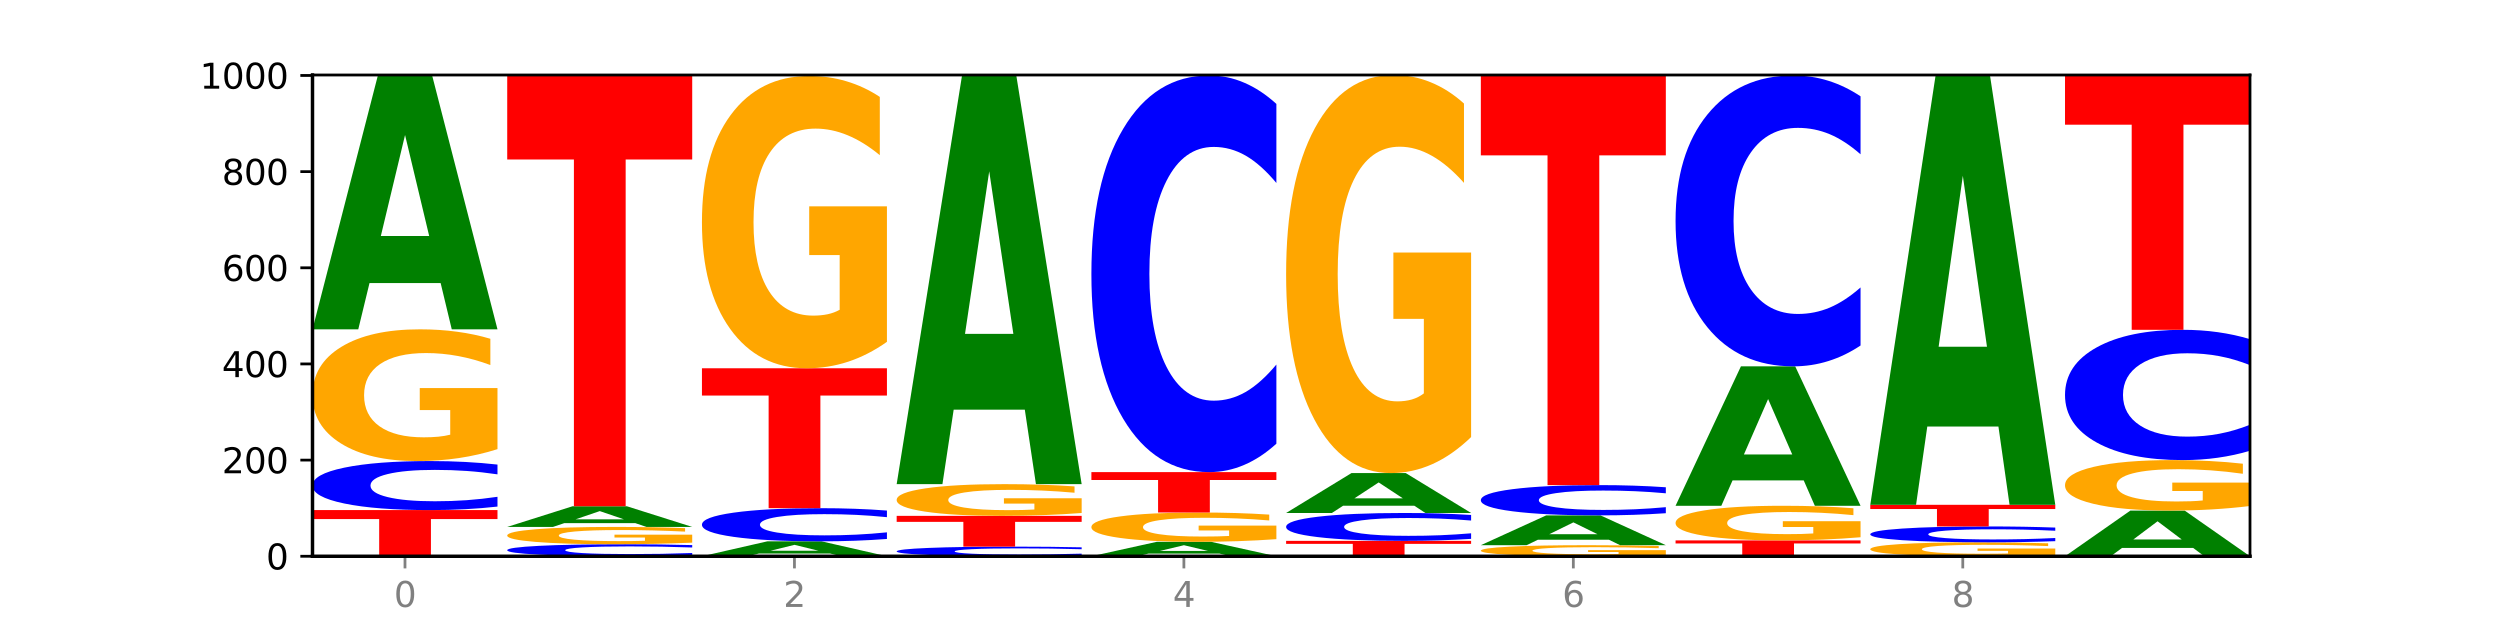 <?xml version="1.0" encoding="utf-8" standalone="no"?>
<!DOCTYPE svg PUBLIC "-//W3C//DTD SVG 1.1//EN"
  "http://www.w3.org/Graphics/SVG/1.1/DTD/svg11.dtd">
<svg xmlns:xlink="http://www.w3.org/1999/xlink" width="720pt" height="180pt" viewBox="0 0 720 180" xmlns="http://www.w3.org/2000/svg" version="1.1">
 <defs>
  <style type="text/css">*{stroke-linejoin: round; stroke-linecap: butt}</style>
 </defs>
 <g id="figure_1">
  <g id="patch_1">
   <path d="M 0 180 
L 720 180 
L 720 0 
L 0 0 
z
" style="fill: #ffffff"/>
  </g>
  <g id="axes_1">
   <g id="patch_2">
    <path d="M 90 160.2 
L 648 160.2 
L 648 21.6 
L 90 21.6 
z
" style="fill: #ffffff"/>
   </g>
   <g id="line2d_1">
    <path d="M 90 160.2 
L 648 160.2 
" clip-path="url(#pc90e21193c)" style="fill: none; stroke: #000000; stroke-width: 0.5; stroke-linecap: square"/>
   </g>
   <g id="patch_3">
    <path d="M 90 146.908 
L 143.276 146.908 
L 143.276 149.5 
L 124.109 149.5 
L 124.109 160.2 
L 109.204 160.2 
L 109.204 149.5 
L 90 149.5 
L 90 146.908 
z
" clip-path="url(#pc90e21193c)" style="fill: #ff0000"/>
   </g>
   <g id="patch_4">
    <path d="M 143.276 145.895 
Q 138.82 146.397 134.001 146.651 
Q 129.182 146.908 123.934 146.908 
Q 108.282 146.908 99.141 145.006 
Q 90 143.103 90 139.851 
Q 90 136.586 99.141 134.687 
Q 108.282 132.785 123.934 132.785 
Q 129.182 132.785 134.001 133.041 
Q 138.82 133.295 143.276 133.797 
L 143.276 136.612 
Q 138.78 135.947 134.417 135.638 
Q 130.055 135.329 125.236 135.329 
Q 116.591 135.329 111.638 136.533 
Q 106.698 137.735 106.698 139.851 
Q 106.698 141.957 111.638 143.162 
Q 116.591 144.364 125.236 144.364 
Q 130.055 144.364 134.417 144.054 
Q 138.78 143.742 143.276 143.077 
L 143.276 145.895 
z
" clip-path="url(#pc90e21193c)" style="fill: #0000ff"/>
   </g>
   <g id="patch_5">
    <path d="M 143.276 129.352 
Q 137.903 131.068 132.124 131.93 
Q 126.345 132.785 120.184 132.785 
Q 106.262 132.785 98.131 127.675 
Q 90 122.565 90 113.827 
Q 90 104.987 98.274 99.917 
Q 106.561 94.846 120.972 94.846 
Q 126.525 94.846 131.611 95.536 
Q 136.709 96.218 141.223 97.566 
L 141.223 105.128 
Q 136.566 103.396 131.957 102.542 
Q 127.348 101.68 122.716 101.68 
Q 114.143 101.68 109.498 104.83 
Q 104.853 107.973 104.853 113.827 
Q 104.853 119.626 109.331 122.793 
Q 113.808 125.951 122.047 125.951 
Q 124.292 125.951 126.214 125.771 
Q 128.136 125.582 129.665 125.191 
L 129.665 118.09 
L 120.889 118.09 
L 120.889 111.766 
L 143.276 111.766 
L 143.276 129.352 
z
" clip-path="url(#pc90e21193c)" style="fill: #ffa600"/>
   </g>
   <g id="patch_6">
    <path d="M 126.905 81.528 
L 106.415 81.528 
L 103.18 94.846 
L 90 94.846 
L 108.823 21.738 
L 124.454 21.738 
L 143.276 94.846 
L 130.107 94.846 
L 126.905 81.528 
z
M 109.683 67.96 
L 123.604 67.96 
L 116.655 38.879 
L 109.683 67.96 
z
" clip-path="url(#pc90e21193c)" style="fill: #008000"/>
   </g>
   <g id="patch_7">
    <path d="M 199.357 159.952 
Q 194.9 160.075 190.081 160.137 
Q 185.263 160.2 180.014 160.2 
Q 164.363 160.2 155.222 159.734 
Q 146.08 159.268 146.08 158.47 
Q 146.08 157.67 155.222 157.205 
Q 164.363 156.738 180.014 156.738 
Q 185.263 156.738 190.081 156.801 
Q 194.9 156.864 199.357 156.987 
L 199.357 157.677 
Q 194.86 157.514 190.498 157.438 
Q 186.135 157.362 181.316 157.362 
Q 172.672 157.362 167.718 157.657 
Q 162.779 157.952 162.779 158.47 
Q 162.779 158.987 167.718 159.282 
Q 172.672 159.576 181.316 159.576 
Q 186.135 159.576 190.498 159.501 
Q 194.86 159.424 199.357 159.261 
L 199.357 159.952 
z
" clip-path="url(#pc90e21193c)" style="fill: #0000ff"/>
   </g>
   <g id="patch_8">
    <path d="M 199.357 156.287 
Q 193.984 156.513 188.205 156.626 
Q 182.426 156.738 176.265 156.738 
Q 162.343 156.738 154.212 156.067 
Q 146.08 155.396 146.08 154.248 
Q 146.08 153.086 154.355 152.42 
Q 162.641 151.754 177.053 151.754 
Q 182.605 151.754 187.691 151.844 
Q 192.79 151.934 197.303 152.111 
L 197.303 153.105 
Q 192.646 152.877 188.038 152.765 
Q 183.429 152.652 178.796 152.652 
Q 170.223 152.652 165.578 153.066 
Q 160.934 153.479 160.934 154.248 
Q 160.934 155.01 165.411 155.426 
Q 169.889 155.841 178.127 155.841 
Q 180.372 155.841 182.294 155.817 
Q 184.217 155.792 185.745 155.741 
L 185.745 154.808 
L 176.969 154.808 
L 176.969 153.977 
L 199.357 153.977 
L 199.357 156.287 
z
" clip-path="url(#pc90e21193c)" style="fill: #ffa600"/>
   </g>
   <g id="patch_9">
    <path d="M 182.985 150.669 
L 162.496 150.669 
L 159.261 151.754 
L 146.08 151.754 
L 164.903 145.8 
L 180.534 145.8 
L 199.357 151.754 
L 186.187 151.754 
L 182.985 150.669 
z
M 165.764 149.564 
L 179.684 149.564 
L 172.735 147.196 
L 165.764 149.564 
z
" clip-path="url(#pc90e21193c)" style="fill: #008000"/>
   </g>
   <g id="patch_10">
    <path d="M 146.08 21.738 
L 199.357 21.738 
L 199.357 45.934 
L 180.19 45.934 
L 180.19 145.8 
L 165.285 145.8 
L 165.285 45.934 
L 146.08 45.934 
L 146.08 21.738 
z
" clip-path="url(#pc90e21193c)" style="fill: #ff0000"/>
   </g>
   <g id="patch_11">
    <path d="M 239.065 159.418 
L 218.576 159.418 
L 215.341 160.2 
L 202.161 160.2 
L 220.983 155.908 
L 236.615 155.908 
L 255.437 160.2 
L 242.268 160.2 
L 239.065 159.418 
z
M 221.844 158.621 
L 235.765 158.621 
L 228.815 156.914 
L 221.844 158.621 
z
" clip-path="url(#pc90e21193c)" style="fill: #008000"/>
   </g>
   <g id="patch_12">
    <path d="M 255.437 155.223 
Q 250.981 155.562 246.162 155.734 
Q 241.343 155.908 236.094 155.908 
Q 220.443 155.908 211.302 154.621 
Q 202.161 153.334 202.161 151.134 
Q 202.161 148.925 211.302 147.641 
Q 220.443 146.354 236.094 146.354 
Q 241.343 146.354 246.162 146.528 
Q 250.981 146.699 255.437 147.039 
L 255.437 148.943 
Q 250.94 148.493 246.578 148.284 
Q 242.215 148.075 237.397 148.075 
Q 228.752 148.075 223.799 148.89 
Q 218.859 149.703 218.859 151.134 
Q 218.859 152.559 223.799 153.374 
Q 228.752 154.187 237.397 154.187 
Q 242.215 154.187 246.578 153.978 
Q 250.94 153.766 255.437 153.316 
L 255.437 155.223 
z
" clip-path="url(#pc90e21193c)" style="fill: #0000ff"/>
   </g>
   <g id="patch_13">
    <path d="M 202.161 106.062 
L 255.437 106.062 
L 255.437 113.92 
L 236.27 113.92 
L 236.27 146.354 
L 221.365 146.354 
L 221.365 113.92 
L 202.161 113.92 
L 202.161 106.062 
z
" clip-path="url(#pc90e21193c)" style="fill: #ff0000"/>
   </g>
   <g id="patch_14">
    <path d="M 255.437 98.445 
Q 250.064 102.253 244.285 104.166 
Q 238.506 106.062 232.345 106.062 
Q 218.423 106.062 210.292 94.723 
Q 202.161 83.385 202.161 63.995 
Q 202.161 44.379 210.435 33.128 
Q 218.722 21.877 233.133 21.877 
Q 238.685 21.877 243.772 23.407 
Q 248.87 24.92 253.384 27.911 
L 253.384 44.693 
Q 248.727 40.849 244.118 38.954 
Q 239.509 37.041 234.876 37.041 
Q 226.304 37.041 221.659 44.032 
Q 217.014 51.005 217.014 63.995 
Q 217.014 76.864 221.492 83.889 
Q 225.969 90.898 234.208 90.898 
Q 236.453 90.898 238.375 90.498 
Q 240.297 90.08 241.826 89.211 
L 241.826 73.455 
L 233.05 73.455 
L 233.05 59.422 
L 255.437 59.422 
L 255.437 98.445 
z
" clip-path="url(#pc90e21193c)" style="fill: #ffa600"/>
   </g>
   <g id="patch_15">
    <path d="M 311.518 160.002 
Q 307.061 160.1 302.242 160.15 
Q 297.423 160.2 292.175 160.2 
Q 276.524 160.2 267.382 159.827 
Q 258.241 159.454 258.241 158.816 
Q 258.241 158.176 267.382 157.804 
Q 276.524 157.431 292.175 157.431 
Q 297.423 157.431 302.242 157.481 
Q 307.061 157.531 311.518 157.629 
L 311.518 158.181 
Q 307.021 158.051 302.658 157.99 
Q 298.296 157.93 293.477 157.93 
Q 284.832 157.93 279.879 158.166 
Q 274.94 158.402 274.94 158.816 
Q 274.94 159.229 279.879 159.466 
Q 284.832 159.701 293.477 159.701 
Q 298.296 159.701 302.658 159.641 
Q 307.021 159.579 311.518 159.449 
L 311.518 160.002 
z
" clip-path="url(#pc90e21193c)" style="fill: #0000ff"/>
   </g>
   <g id="patch_16">
    <path d="M 258.241 148.569 
L 311.518 148.569 
L 311.518 150.297 
L 292.35 150.297 
L 292.35 157.431 
L 277.445 157.431 
L 277.445 150.297 
L 258.241 150.297 
L 258.241 148.569 
z
" clip-path="url(#pc90e21193c)" style="fill: #ff0000"/>
   </g>
   <g id="patch_17">
    <path d="M 311.518 147.742 
Q 306.145 148.156 300.366 148.363 
Q 294.587 148.569 288.426 148.569 
Q 274.504 148.569 266.372 147.338 
Q 258.241 146.108 258.241 144.003 
Q 258.241 141.873 266.516 140.652 
Q 274.802 139.431 289.214 139.431 
Q 294.766 139.431 299.852 139.597 
Q 304.951 139.761 309.464 140.086 
L 309.464 141.907 
Q 304.807 141.49 300.198 141.285 
Q 295.59 141.077 290.957 141.077 
Q 282.384 141.077 277.739 141.836 
Q 273.095 142.593 273.095 144.003 
Q 273.095 145.4 277.572 146.162 
Q 282.05 146.923 290.288 146.923 
Q 292.533 146.923 294.455 146.88 
Q 296.378 146.834 297.906 146.74 
L 297.906 145.03 
L 289.13 145.03 
L 289.13 143.506 
L 311.518 143.506 
L 311.518 147.742 
z
" clip-path="url(#pc90e21193c)" style="fill: #ffa600"/>
   </g>
   <g id="patch_18">
    <path d="M 295.146 117.991 
L 274.657 117.991 
L 271.421 139.431 
L 258.241 139.431 
L 277.064 21.738 
L 292.695 21.738 
L 311.518 139.431 
L 298.348 139.431 
L 295.146 117.991 
z
M 277.924 96.147 
L 291.845 96.147 
L 284.896 49.333 
L 277.924 96.147 
z
" clip-path="url(#pc90e21193c)" style="fill: #008000"/>
   </g>
   <g id="patch_19">
    <path d="M 351.226 159.443 
L 330.737 159.443 
L 327.502 160.2 
L 314.322 160.2 
L 333.144 156.046 
L 348.775 156.046 
L 367.598 160.2 
L 354.429 160.2 
L 351.226 159.443 
z
M 334.005 158.672 
L 347.926 158.672 
L 340.976 157.02 
L 334.005 158.672 
z
" clip-path="url(#pc90e21193c)" style="fill: #008000"/>
   </g>
   <g id="patch_20">
    <path d="M 367.598 155.282 
Q 362.225 155.664 356.446 155.856 
Q 350.667 156.046 344.506 156.046 
Q 330.584 156.046 322.453 154.909 
Q 314.322 153.771 314.322 151.826 
Q 314.322 149.858 322.596 148.729 
Q 330.882 147.6 345.294 147.6 
Q 350.846 147.6 355.933 147.754 
Q 361.031 147.905 365.544 148.205 
L 365.544 149.889 
Q 360.888 149.503 356.279 149.313 
Q 351.67 149.121 347.037 149.121 
Q 338.464 149.121 333.82 149.823 
Q 329.175 150.522 329.175 151.826 
Q 329.175 153.117 333.653 153.822 
Q 338.13 154.525 346.369 154.525 
Q 348.613 154.525 350.536 154.485 
Q 352.458 154.443 353.986 154.356 
L 353.986 152.775 
L 345.21 152.775 
L 345.21 151.367 
L 367.598 151.367 
L 367.598 155.282 
z
" clip-path="url(#pc90e21193c)" style="fill: #ffa600"/>
   </g>
   <g id="patch_21">
    <path d="M 314.322 135.969 
L 367.598 135.969 
L 367.598 138.238 
L 348.431 138.238 
L 348.431 147.6 
L 333.526 147.6 
L 333.526 138.238 
L 314.322 138.238 
L 314.322 135.969 
z
" clip-path="url(#pc90e21193c)" style="fill: #ff0000"/>
   </g>
   <g id="patch_22">
    <path d="M 367.598 127.781 
Q 363.142 131.84 358.323 133.893 
Q 353.504 135.969 348.255 135.969 
Q 332.604 135.969 323.463 120.584 
Q 314.322 105.199 314.322 78.889 
Q 314.322 52.485 323.463 37.123 
Q 332.604 21.738 348.255 21.738 
Q 353.504 21.738 358.323 23.815 
Q 363.142 25.868 367.598 29.926 
L 367.598 52.697 
Q 363.101 47.317 358.739 44.816 
Q 354.376 42.315 349.557 42.315 
Q 340.913 42.315 335.96 52.06 
Q 331.02 61.782 331.02 78.889 
Q 331.02 95.926 335.96 105.671 
Q 340.913 115.393 349.557 115.393 
Q 354.376 115.393 358.739 112.892 
Q 363.101 110.367 367.598 104.987 
L 367.598 127.781 
z
" clip-path="url(#pc90e21193c)" style="fill: #0000ff"/>
   </g>
   <g id="patch_23">
    <path d="M 370.402 155.769 
L 423.678 155.769 
L 423.678 156.633 
L 404.511 156.633 
L 404.511 160.2 
L 389.606 160.2 
L 389.606 156.633 
L 370.402 156.633 
L 370.402 155.769 
z
" clip-path="url(#pc90e21193c)" style="fill: #ff0000"/>
   </g>
   <g id="patch_24">
    <path d="M 423.678 155.194 
Q 419.222 155.479 414.403 155.623 
Q 409.584 155.769 404.336 155.769 
Q 388.684 155.769 379.543 154.688 
Q 370.402 153.606 370.402 151.756 
Q 370.402 149.9 379.543 148.82 
Q 388.684 147.738 404.336 147.738 
Q 409.584 147.738 414.403 147.884 
Q 419.222 148.029 423.678 148.314 
L 423.678 149.915 
Q 419.182 149.537 414.819 149.361 
Q 410.457 149.185 405.638 149.185 
Q 396.993 149.185 392.04 149.87 
Q 387.1 150.554 387.1 151.756 
Q 387.1 152.954 392.04 153.639 
Q 396.993 154.323 405.638 154.323 
Q 410.457 154.323 414.819 154.147 
Q 419.182 153.969 423.678 153.591 
L 423.678 155.194 
z
" clip-path="url(#pc90e21193c)" style="fill: #0000ff"/>
   </g>
   <g id="patch_25">
    <path d="M 407.307 145.645 
L 386.817 145.645 
L 383.582 147.738 
L 370.402 147.738 
L 389.225 136.246 
L 404.856 136.246 
L 423.678 147.738 
L 410.509 147.738 
L 407.307 145.645 
z
M 390.085 143.512 
L 404.006 143.512 
L 397.057 138.941 
L 390.085 143.512 
z
" clip-path="url(#pc90e21193c)" style="fill: #008000"/>
   </g>
   <g id="patch_26">
    <path d="M 423.678 125.873 
Q 418.305 131.06 412.526 133.665 
Q 406.747 136.246 400.586 136.246 
Q 386.664 136.246 378.533 120.805 
Q 370.402 105.364 370.402 78.959 
Q 370.402 52.245 378.676 36.922 
Q 386.963 21.6 401.374 21.6 
Q 406.927 21.6 412.013 23.684 
Q 417.111 25.744 421.625 29.818 
L 421.625 52.671 
Q 416.968 47.437 412.359 44.856 
Q 407.75 42.251 403.118 42.251 
Q 394.545 42.251 389.9 51.771 
Q 385.255 61.268 385.255 78.959 
Q 385.255 96.484 389.733 106.051 
Q 394.21 115.595 402.449 115.595 
Q 404.694 115.595 406.616 115.05 
Q 408.538 114.482 410.067 113.298 
L 410.067 91.842 
L 401.291 91.842 
L 401.291 72.73 
L 423.678 72.73 
L 423.678 125.873 
z
" clip-path="url(#pc90e21193c)" style="fill: #ffa600"/>
   </g>
   <g id="patch_27">
    <path d="M 479.759 159.912 
Q 474.386 160.056 468.607 160.128 
Q 462.828 160.2 456.667 160.2 
Q 442.745 160.2 434.614 159.771 
Q 426.482 159.342 426.482 158.609 
Q 426.482 157.867 434.757 157.441 
Q 443.043 157.015 457.455 157.015 
Q 463.007 157.015 468.093 157.073 
Q 473.192 157.131 477.705 157.244 
L 477.705 157.878 
Q 473.049 157.733 468.44 157.661 
Q 463.831 157.589 459.198 157.589 
Q 450.625 157.589 445.98 157.853 
Q 441.336 158.117 441.336 158.609 
Q 441.336 159.095 445.813 159.361 
Q 450.291 159.626 458.529 159.626 
Q 460.774 159.626 462.697 159.611 
Q 464.619 159.595 466.147 159.563 
L 466.147 158.967 
L 457.371 158.967 
L 457.371 158.436 
L 479.759 158.436 
L 479.759 159.912 
z
" clip-path="url(#pc90e21193c)" style="fill: #ffa600"/>
   </g>
   <g id="patch_28">
    <path d="M 463.387 155.452 
L 442.898 155.452 
L 439.663 157.015 
L 426.482 157.015 
L 445.305 148.431 
L 460.936 148.431 
L 479.759 157.015 
L 466.589 157.015 
L 463.387 155.452 
z
M 446.166 153.858 
L 460.087 153.858 
L 453.137 150.444 
L 446.166 153.858 
z
" clip-path="url(#pc90e21193c)" style="fill: #008000"/>
   </g>
   <g id="patch_29">
    <path d="M 479.759 147.806 
Q 475.302 148.115 470.483 148.272 
Q 465.665 148.431 460.416 148.431 
Q 444.765 148.431 435.624 147.256 
Q 426.482 146.081 426.482 144.072 
Q 426.482 142.056 435.624 140.883 
Q 444.765 139.708 460.416 139.708 
Q 465.665 139.708 470.483 139.866 
Q 475.302 140.023 479.759 140.333 
L 479.759 142.072 
Q 475.262 141.661 470.9 141.47 
Q 466.537 141.279 461.718 141.279 
Q 453.074 141.279 448.12 142.023 
Q 443.181 142.766 443.181 144.072 
Q 443.181 145.373 448.12 146.117 
Q 453.074 146.859 461.718 146.859 
Q 466.537 146.859 470.9 146.668 
Q 475.262 146.476 479.759 146.065 
L 479.759 147.806 
z
" clip-path="url(#pc90e21193c)" style="fill: #0000ff"/>
   </g>
   <g id="patch_30">
    <path d="M 426.482 21.738 
L 479.759 21.738 
L 479.759 44.746 
L 460.592 44.746 
L 460.592 139.708 
L 445.687 139.708 
L 445.687 44.746 
L 426.482 44.746 
L 426.482 21.738 
z
" clip-path="url(#pc90e21193c)" style="fill: #ff0000"/>
   </g>
   <g id="patch_31">
    <path d="M 482.563 155.631 
L 535.839 155.631 
L 535.839 156.522 
L 516.672 156.522 
L 516.672 160.2 
L 501.767 160.2 
L 501.767 156.522 
L 482.563 156.522 
L 482.563 155.631 
z
" clip-path="url(#pc90e21193c)" style="fill: #ff0000"/>
   </g>
   <g id="patch_32">
    <path d="M 535.839 154.729 
Q 530.466 155.18 524.687 155.406 
Q 518.908 155.631 512.747 155.631 
Q 498.825 155.631 490.694 154.288 
Q 482.563 152.945 482.563 150.649 
Q 482.563 148.326 490.837 146.994 
Q 499.124 145.662 513.535 145.662 
Q 519.087 145.662 524.174 145.843 
Q 529.272 146.022 533.786 146.376 
L 533.786 148.363 
Q 529.129 147.908 524.52 147.684 
Q 519.911 147.457 515.278 147.457 
Q 506.706 147.457 502.061 148.285 
Q 497.416 149.111 497.416 150.649 
Q 497.416 152.173 501.894 153.005 
Q 506.371 153.835 514.61 153.835 
Q 516.855 153.835 518.777 153.788 
Q 520.699 153.738 522.228 153.635 
L 522.228 151.77 
L 513.452 151.77 
L 513.452 150.108 
L 535.839 150.108 
L 535.839 154.729 
z
" clip-path="url(#pc90e21193c)" style="fill: #ffa600"/>
   </g>
   <g id="patch_33">
    <path d="M 519.467 138.347 
L 498.978 138.347 
L 495.743 145.662 
L 482.563 145.662 
L 501.385 105.508 
L 517.017 105.508 
L 535.839 145.662 
L 522.67 145.662 
L 519.467 138.347 
z
M 502.246 130.894 
L 516.167 130.894 
L 509.217 114.922 
L 502.246 130.894 
z
" clip-path="url(#pc90e21193c)" style="fill: #008000"/>
   </g>
   <g id="patch_34">
    <path d="M 535.839 99.503 
Q 531.383 102.479 526.564 103.985 
Q 521.745 105.508 516.496 105.508 
Q 500.845 105.508 491.704 94.225 
Q 482.563 82.943 482.563 63.649 
Q 482.563 44.286 491.704 33.021 
Q 500.845 21.738 516.496 21.738 
Q 521.745 21.738 526.564 23.261 
Q 531.383 24.767 535.839 27.743 
L 535.839 44.441 
Q 531.342 40.496 526.98 38.662 
Q 522.617 36.828 517.799 36.828 
Q 509.154 36.828 504.201 43.974 
Q 499.261 51.104 499.261 63.649 
Q 499.261 76.143 504.201 83.289 
Q 509.154 90.419 517.799 90.419 
Q 522.617 90.419 526.98 88.584 
Q 531.342 86.733 535.839 82.787 
L 535.839 99.503 
z
" clip-path="url(#pc90e21193c)" style="fill: #0000ff"/>
   </g>
   <g id="patch_35">
    <path d="M 591.92 159.837 
Q 586.547 160.018 580.768 160.11 
Q 574.989 160.2 568.828 160.2 
Q 554.906 160.2 546.774 159.659 
Q 538.643 159.118 538.643 158.194 
Q 538.643 157.258 546.918 156.721 
Q 555.204 156.185 569.616 156.185 
Q 575.168 156.185 580.254 156.258 
Q 585.353 156.33 589.866 156.472 
L 589.866 157.273 
Q 585.209 157.09 580.6 156.999 
Q 575.992 156.908 571.359 156.908 
Q 562.786 156.908 558.141 157.241 
Q 553.497 157.574 553.497 158.194 
Q 553.497 158.807 557.974 159.142 
Q 562.452 159.477 570.69 159.477 
Q 572.935 159.477 574.857 159.458 
Q 576.78 159.438 578.308 159.396 
L 578.308 158.645 
L 569.532 158.645 
L 569.532 157.975 
L 591.92 157.975 
L 591.92 159.837 
z
" clip-path="url(#pc90e21193c)" style="fill: #ffa600"/>
   </g>
   <g id="patch_36">
    <path d="M 591.92 155.857 
Q 587.463 156.019 582.644 156.102 
Q 577.825 156.185 572.577 156.185 
Q 556.926 156.185 547.784 155.569 
Q 538.643 154.954 538.643 153.901 
Q 538.643 152.845 547.784 152.231 
Q 556.926 151.615 572.577 151.615 
Q 577.825 151.615 582.644 151.698 
Q 587.463 151.781 591.92 151.943 
L 591.92 152.854 
Q 587.423 152.639 583.06 152.538 
Q 578.698 152.438 573.879 152.438 
Q 565.234 152.438 560.281 152.828 
Q 555.342 153.217 555.342 153.901 
Q 555.342 154.583 560.281 154.973 
Q 565.234 155.362 573.879 155.362 
Q 578.698 155.362 583.06 155.262 
Q 587.423 155.161 591.92 154.945 
L 591.92 155.857 
z
" clip-path="url(#pc90e21193c)" style="fill: #0000ff"/>
   </g>
   <g id="patch_37">
    <path d="M 538.643 145.385 
L 591.92 145.385 
L 591.92 146.6 
L 572.752 146.6 
L 572.752 151.615 
L 557.847 151.615 
L 557.847 146.6 
L 538.643 146.6 
L 538.643 145.385 
z
" clip-path="url(#pc90e21193c)" style="fill: #ff0000"/>
   </g>
   <g id="patch_38">
    <path d="M 575.548 122.835 
L 555.059 122.835 
L 551.823 145.385 
L 538.643 145.385 
L 557.466 21.6 
L 573.097 21.6 
L 591.92 145.385 
L 578.75 145.385 
L 575.548 122.835 
z
M 558.326 99.861 
L 572.247 99.861 
L 565.298 50.623 
L 558.326 99.861 
z
" clip-path="url(#pc90e21193c)" style="fill: #008000"/>
   </g>
   <g id="patch_39">
    <path d="M 631.628 157.804 
L 611.139 157.804 
L 607.904 160.2 
L 594.724 160.2 
L 613.546 147.046 
L 629.177 147.046 
L 648 160.2 
L 634.831 160.2 
L 631.628 157.804 
z
M 614.407 155.362 
L 628.328 155.362 
L 621.378 150.13 
L 614.407 155.362 
z
" clip-path="url(#pc90e21193c)" style="fill: #008000"/>
   </g>
   <g id="patch_40">
    <path d="M 648 145.731 
Q 642.627 146.388 636.848 146.719 
Q 631.069 147.046 624.908 147.046 
Q 610.986 147.046 602.855 145.088 
Q 594.724 143.13 594.724 139.781 
Q 594.724 136.394 602.998 134.451 
Q 611.284 132.508 625.696 132.508 
Q 631.248 132.508 636.335 132.772 
Q 641.433 133.033 645.946 133.55 
L 645.946 136.448 
Q 641.29 135.784 636.681 135.457 
Q 632.072 135.126 627.439 135.126 
Q 618.866 135.126 614.222 136.334 
Q 609.577 137.538 609.577 139.781 
Q 609.577 142.004 614.055 143.217 
Q 618.532 144.427 626.771 144.427 
Q 629.015 144.427 630.938 144.358 
Q 632.86 144.286 634.388 144.136 
L 634.388 141.415 
L 625.612 141.415 
L 625.612 138.992 
L 648 138.992 
L 648 145.731 
z
" clip-path="url(#pc90e21193c)" style="fill: #ffa600"/>
   </g>
   <g id="patch_41">
    <path d="M 648 129.818 
Q 643.544 131.151 638.725 131.826 
Q 633.906 132.508 628.657 132.508 
Q 613.006 132.508 603.865 127.454 
Q 594.724 122.4 594.724 113.758 
Q 594.724 105.084 603.865 100.038 
Q 613.006 94.985 628.657 94.985 
Q 633.906 94.985 638.725 95.667 
Q 643.544 96.341 648 97.674 
L 648 105.154 
Q 643.503 103.387 639.141 102.565 
Q 634.778 101.744 629.959 101.744 
Q 621.315 101.744 616.362 104.945 
Q 611.422 108.138 611.422 113.758 
Q 611.422 119.354 616.362 122.555 
Q 621.315 125.749 629.959 125.749 
Q 634.778 125.749 639.141 124.927 
Q 643.503 124.098 648 122.33 
L 648 129.818 
z
" clip-path="url(#pc90e21193c)" style="fill: #0000ff"/>
   </g>
   <g id="patch_42">
    <path d="M 594.724 21.6 
L 648 21.6 
L 648 35.912 
L 628.833 35.912 
L 628.833 94.985 
L 613.928 94.985 
L 613.928 35.912 
L 594.724 35.912 
L 594.724 21.6 
z
" clip-path="url(#pc90e21193c)" style="fill: #ff0000"/>
   </g>
   <g id="matplotlib.axis_1">
    <g id="xtick_1">
     <g id="line2d_2">
      <defs>
       <path id="mfd3d6b7626" d="M 0 0 
L 0 3.5 
" style="stroke: #808080; stroke-width: 0.8"/>
      </defs>
      <g>
       <use xlink:href="#mfd3d6b7626" x="116.638" y="160.2" style="fill: #808080; stroke: #808080; stroke-width: 0.8"/>
      </g>
     </g>
     <g id="text_1">
      <!-- 0 -->
      <g style="fill: #808080" transform="translate(113.457 174.798) scale(0.1 -0.1)">
       <defs>
        <path id="DejaVuSans-30" d="M 2034 4250 
Q 1547 4250 1301 3770 
Q 1056 3291 1056 2328 
Q 1056 1369 1301 889 
Q 1547 409 2034 409 
Q 2525 409 2770 889 
Q 3016 1369 3016 2328 
Q 3016 3291 2770 3770 
Q 2525 4250 2034 4250 
z
M 2034 4750 
Q 2819 4750 3233 4129 
Q 3647 3509 3647 2328 
Q 3647 1150 3233 529 
Q 2819 -91 2034 -91 
Q 1250 -91 836 529 
Q 422 1150 422 2328 
Q 422 3509 836 4129 
Q 1250 4750 2034 4750 
z
" transform="scale(0.016)"/>
       </defs>
       <use xlink:href="#DejaVuSans-30"/>
      </g>
     </g>
    </g>
    <g id="xtick_2">
     <g id="line2d_3">
      <g>
       <use xlink:href="#mfd3d6b7626" x="228.799" y="160.2" style="fill: #808080; stroke: #808080; stroke-width: 0.8"/>
      </g>
     </g>
     <g id="text_2">
      <!-- 2 -->
      <g style="fill: #808080" transform="translate(225.618 174.798) scale(0.1 -0.1)">
       <defs>
        <path id="DejaVuSans-32" d="M 1228 531 
L 3431 531 
L 3431 0 
L 469 0 
L 469 531 
Q 828 903 1448 1529 
Q 2069 2156 2228 2338 
Q 2531 2678 2651 2914 
Q 2772 3150 2772 3378 
Q 2772 3750 2511 3984 
Q 2250 4219 1831 4219 
Q 1534 4219 1204 4116 
Q 875 4013 500 3803 
L 500 4441 
Q 881 4594 1212 4672 
Q 1544 4750 1819 4750 
Q 2544 4750 2975 4387 
Q 3406 4025 3406 3419 
Q 3406 3131 3298 2873 
Q 3191 2616 2906 2266 
Q 2828 2175 2409 1742 
Q 1991 1309 1228 531 
z
" transform="scale(0.016)"/>
       </defs>
       <use xlink:href="#DejaVuSans-32"/>
      </g>
     </g>
    </g>
    <g id="xtick_3">
     <g id="line2d_4">
      <g>
       <use xlink:href="#mfd3d6b7626" x="340.96" y="160.2" style="fill: #808080; stroke: #808080; stroke-width: 0.8"/>
      </g>
     </g>
     <g id="text_3">
      <!-- 4 -->
      <g style="fill: #808080" transform="translate(337.779 174.798) scale(0.1 -0.1)">
       <defs>
        <path id="DejaVuSans-34" d="M 2419 4116 
L 825 1625 
L 2419 1625 
L 2419 4116 
z
M 2253 4666 
L 3047 4666 
L 3047 1625 
L 3713 1625 
L 3713 1100 
L 3047 1100 
L 3047 0 
L 2419 0 
L 2419 1100 
L 313 1100 
L 313 1709 
L 2253 4666 
z
" transform="scale(0.016)"/>
       </defs>
       <use xlink:href="#DejaVuSans-34"/>
      </g>
     </g>
    </g>
    <g id="xtick_4">
     <g id="line2d_5">
      <g>
       <use xlink:href="#mfd3d6b7626" x="453.121" y="160.2" style="fill: #808080; stroke: #808080; stroke-width: 0.8"/>
      </g>
     </g>
     <g id="text_4">
      <!-- 6 -->
      <g style="fill: #808080" transform="translate(449.939 174.798) scale(0.1 -0.1)">
       <defs>
        <path id="DejaVuSans-36" d="M 2113 2584 
Q 1688 2584 1439 2293 
Q 1191 2003 1191 1497 
Q 1191 994 1439 701 
Q 1688 409 2113 409 
Q 2538 409 2786 701 
Q 3034 994 3034 1497 
Q 3034 2003 2786 2293 
Q 2538 2584 2113 2584 
z
M 3366 4563 
L 3366 3988 
Q 3128 4100 2886 4159 
Q 2644 4219 2406 4219 
Q 1781 4219 1451 3797 
Q 1122 3375 1075 2522 
Q 1259 2794 1537 2939 
Q 1816 3084 2150 3084 
Q 2853 3084 3261 2657 
Q 3669 2231 3669 1497 
Q 3669 778 3244 343 
Q 2819 -91 2113 -91 
Q 1303 -91 875 529 
Q 447 1150 447 2328 
Q 447 3434 972 4092 
Q 1497 4750 2381 4750 
Q 2619 4750 2861 4703 
Q 3103 4656 3366 4563 
z
" transform="scale(0.016)"/>
       </defs>
       <use xlink:href="#DejaVuSans-36"/>
      </g>
     </g>
    </g>
    <g id="xtick_5">
     <g id="line2d_6">
      <g>
       <use xlink:href="#mfd3d6b7626" x="565.281" y="160.2" style="fill: #808080; stroke: #808080; stroke-width: 0.8"/>
      </g>
     </g>
     <g id="text_5">
      <!-- 8 -->
      <g style="fill: #808080" transform="translate(562.1 174.798) scale(0.1 -0.1)">
       <defs>
        <path id="DejaVuSans-38" d="M 2034 2216 
Q 1584 2216 1326 1975 
Q 1069 1734 1069 1313 
Q 1069 891 1326 650 
Q 1584 409 2034 409 
Q 2484 409 2743 651 
Q 3003 894 3003 1313 
Q 3003 1734 2745 1975 
Q 2488 2216 2034 2216 
z
M 1403 2484 
Q 997 2584 770 2862 
Q 544 3141 544 3541 
Q 544 4100 942 4425 
Q 1341 4750 2034 4750 
Q 2731 4750 3128 4425 
Q 3525 4100 3525 3541 
Q 3525 3141 3298 2862 
Q 3072 2584 2669 2484 
Q 3125 2378 3379 2068 
Q 3634 1759 3634 1313 
Q 3634 634 3220 271 
Q 2806 -91 2034 -91 
Q 1263 -91 848 271 
Q 434 634 434 1313 
Q 434 1759 690 2068 
Q 947 2378 1403 2484 
z
M 1172 3481 
Q 1172 3119 1398 2916 
Q 1625 2713 2034 2713 
Q 2441 2713 2670 2916 
Q 2900 3119 2900 3481 
Q 2900 3844 2670 4047 
Q 2441 4250 2034 4250 
Q 1625 4250 1398 4047 
Q 1172 3844 1172 3481 
z
" transform="scale(0.016)"/>
       </defs>
       <use xlink:href="#DejaVuSans-38"/>
      </g>
     </g>
    </g>
   </g>
   <g id="matplotlib.axis_2">
    <g id="ytick_1">
     <g id="line2d_7">
      <defs>
       <path id="m6673312b94" d="M 0 0 
L -3.5 0 
" style="stroke: #000000; stroke-width: 0.8"/>
      </defs>
      <g>
       <use xlink:href="#m6673312b94" x="90" y="160.2" style="stroke: #000000; stroke-width: 0.8"/>
      </g>
     </g>
     <g id="text_6">
      <!-- 0 -->
      <g transform="translate(76.638 163.999) scale(0.1 -0.1)">
       <use xlink:href="#DejaVuSans-30"/>
      </g>
     </g>
    </g>
    <g id="ytick_2">
     <g id="line2d_8">
      <g>
       <use xlink:href="#m6673312b94" x="90" y="132.508" style="stroke: #000000; stroke-width: 0.8"/>
      </g>
     </g>
     <g id="text_7">
      <!-- 200 -->
      <g transform="translate(63.913 136.307) scale(0.1 -0.1)">
       <use xlink:href="#DejaVuSans-32"/>
       <use xlink:href="#DejaVuSans-30" x="63.623"/>
       <use xlink:href="#DejaVuSans-30" x="127.246"/>
      </g>
     </g>
    </g>
    <g id="ytick_3">
     <g id="line2d_9">
      <g>
       <use xlink:href="#m6673312b94" x="90" y="104.815" style="stroke: #000000; stroke-width: 0.8"/>
      </g>
     </g>
     <g id="text_8">
      <!-- 400 -->
      <g transform="translate(63.913 108.615) scale(0.1 -0.1)">
       <use xlink:href="#DejaVuSans-34"/>
       <use xlink:href="#DejaVuSans-30" x="63.623"/>
       <use xlink:href="#DejaVuSans-30" x="127.246"/>
      </g>
     </g>
    </g>
    <g id="ytick_4">
     <g id="line2d_10">
      <g>
       <use xlink:href="#m6673312b94" x="90" y="77.123" style="stroke: #000000; stroke-width: 0.8"/>
      </g>
     </g>
     <g id="text_9">
      <!-- 600 -->
      <g transform="translate(63.913 80.922) scale(0.1 -0.1)">
       <use xlink:href="#DejaVuSans-36"/>
       <use xlink:href="#DejaVuSans-30" x="63.623"/>
       <use xlink:href="#DejaVuSans-30" x="127.246"/>
      </g>
     </g>
    </g>
    <g id="ytick_5">
     <g id="line2d_11">
      <g>
       <use xlink:href="#m6673312b94" x="90" y="49.431" style="stroke: #000000; stroke-width: 0.8"/>
      </g>
     </g>
     <g id="text_10">
      <!-- 800 -->
      <g transform="translate(63.913 53.23) scale(0.1 -0.1)">
       <use xlink:href="#DejaVuSans-38"/>
       <use xlink:href="#DejaVuSans-30" x="63.623"/>
       <use xlink:href="#DejaVuSans-30" x="127.246"/>
      </g>
     </g>
    </g>
    <g id="ytick_6">
     <g id="line2d_12">
      <g>
       <use xlink:href="#m6673312b94" x="90" y="21.738" style="stroke: #000000; stroke-width: 0.8"/>
      </g>
     </g>
     <g id="text_11">
      <!-- 1000 -->
      <g transform="translate(57.55 25.538) scale(0.1 -0.1)">
       <defs>
        <path id="DejaVuSans-31" d="M 794 531 
L 1825 531 
L 1825 4091 
L 703 3866 
L 703 4441 
L 1819 4666 
L 2450 4666 
L 2450 531 
L 3481 531 
L 3481 0 
L 794 0 
L 794 531 
z
" transform="scale(0.016)"/>
       </defs>
       <use xlink:href="#DejaVuSans-31"/>
       <use xlink:href="#DejaVuSans-30" x="63.623"/>
       <use xlink:href="#DejaVuSans-30" x="127.246"/>
       <use xlink:href="#DejaVuSans-30" x="190.869"/>
      </g>
     </g>
    </g>
   </g>
   <g id="patch_43">
    <path d="M 90 160.2 
L 90 21.6 
" style="fill: none; stroke: #000000; stroke-linejoin: miter; stroke-linecap: square"/>
   </g>
   <g id="patch_44">
    <path d="M 648 160.2 
L 648 21.6 
" style="fill: none; stroke: #000000; stroke-width: 0.8; stroke-linejoin: miter; stroke-linecap: square"/>
   </g>
   <g id="patch_45">
    <path d="M 90 160.2 
L 648 160.2 
" style="fill: none; stroke: #000000; stroke-linejoin: miter; stroke-linecap: square"/>
   </g>
   <g id="patch_46">
    <path d="M 90 21.6 
L 648 21.6 
" style="fill: none; stroke: #000000; stroke-width: 0.8; stroke-linejoin: miter; stroke-linecap: square"/>
   </g>
  </g>
 </g>
 <defs>
  <clipPath id="pc90e21193c">
   <rect x="90" y="21.6" width="558" height="138.6"/>
  </clipPath>
 </defs>
</svg>
